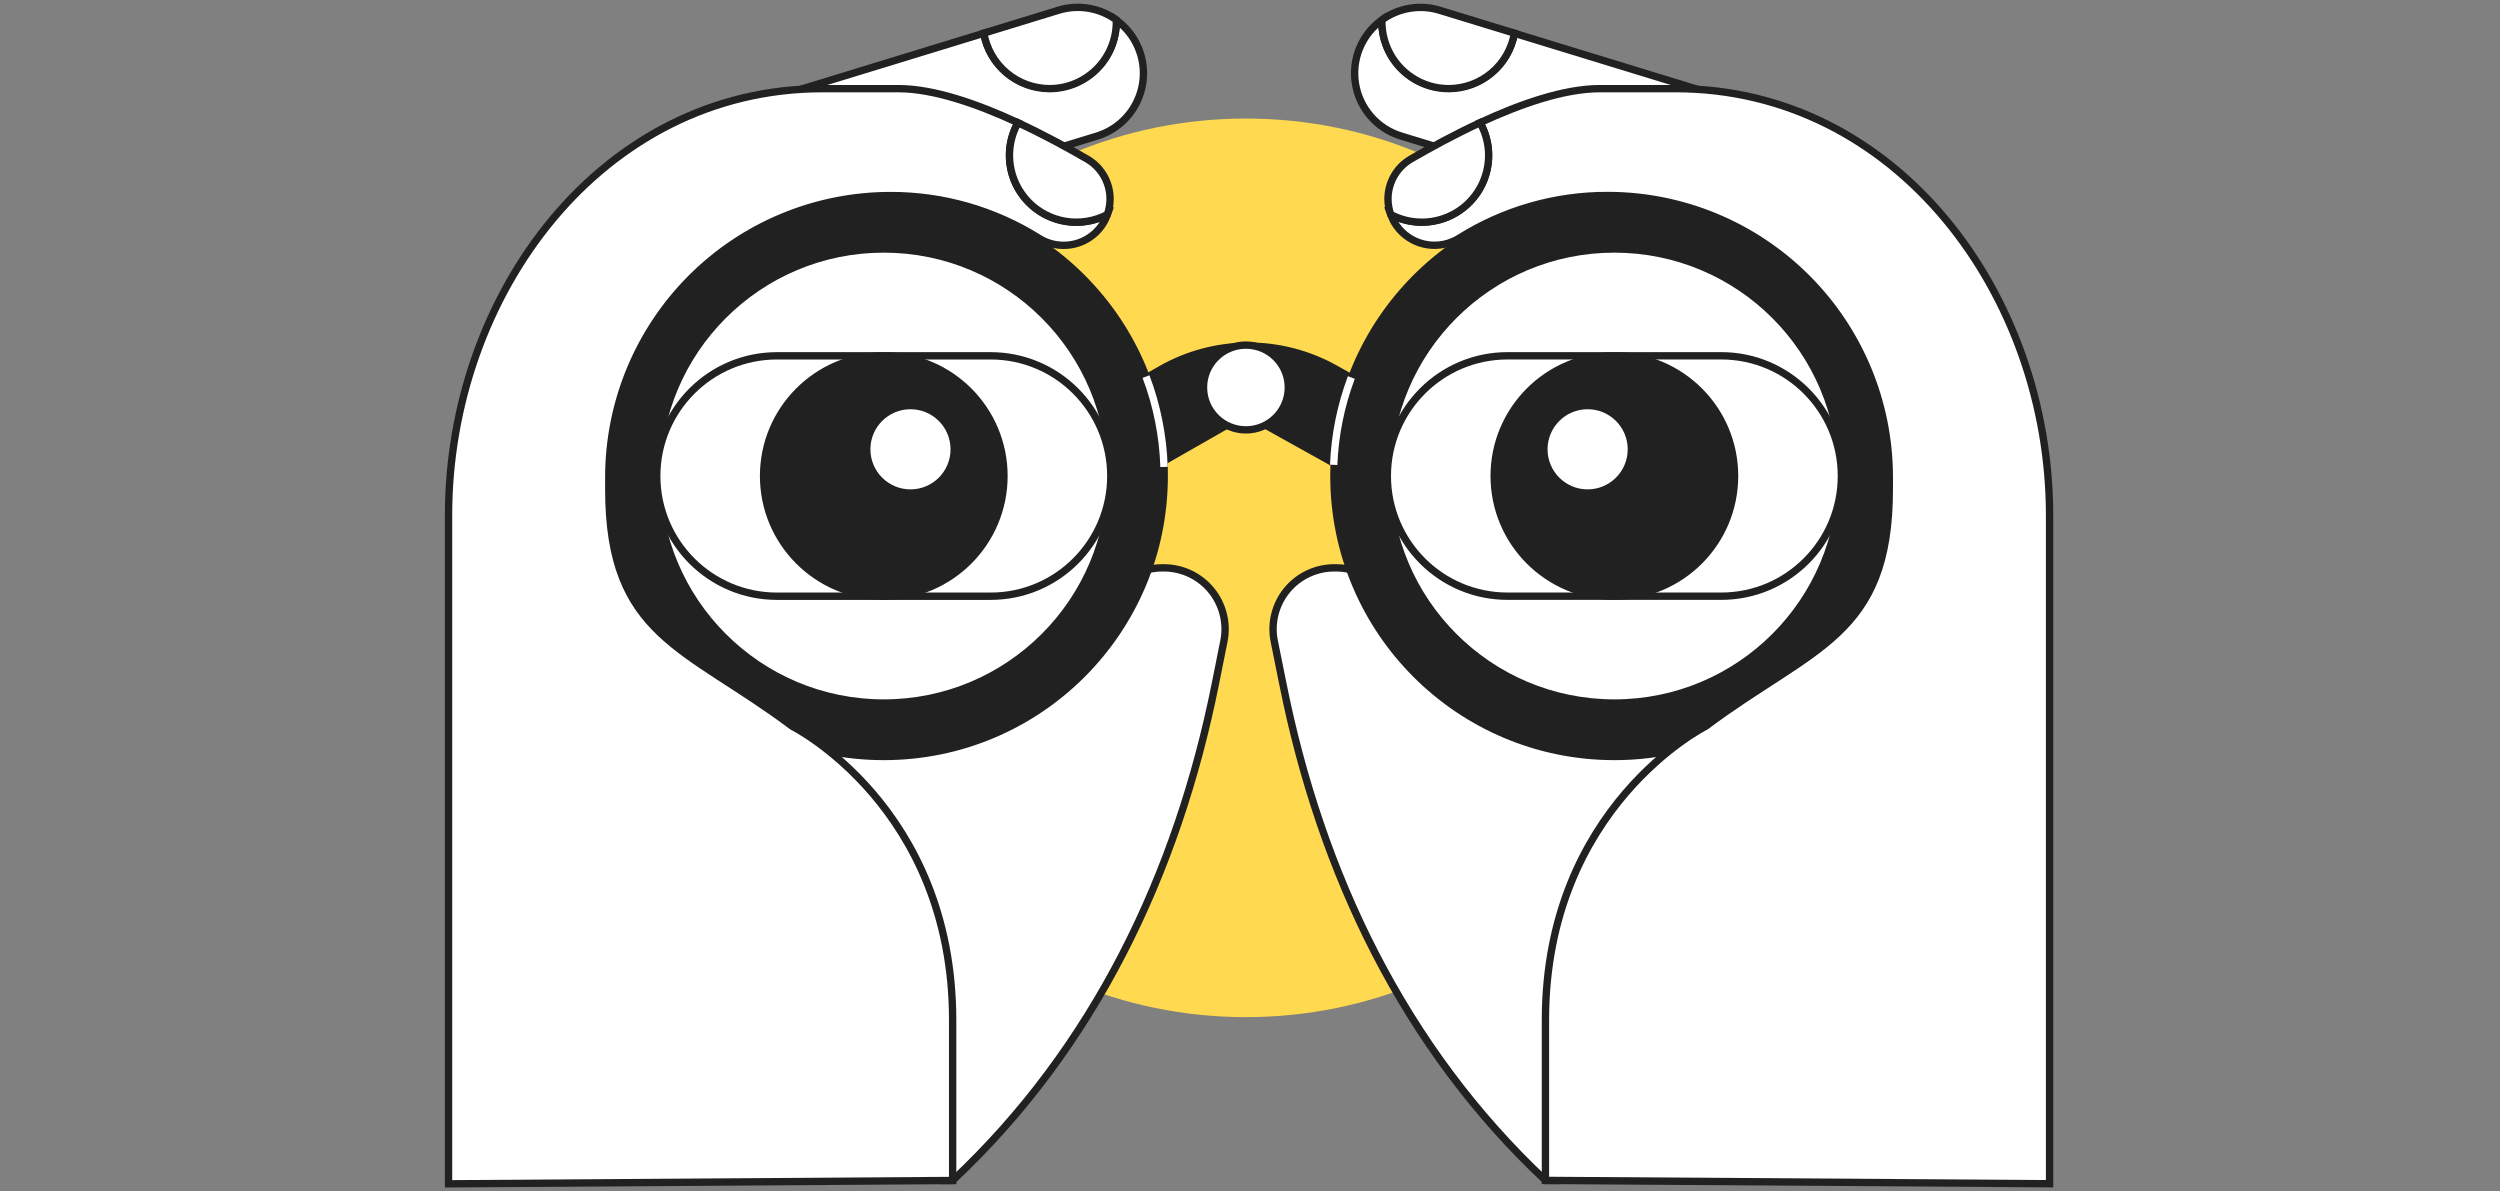 <svg xmlns="http://www.w3.org/2000/svg" fill="none" viewBox="0 0 340 162" height="162" width="340"><rect x="0" y="0" width="340" height="162" fill="#808080" stroke="none"/><path fill="#FFD94F" d="M169.444 138.33C203.191 138.33 230.548 110.972 230.548 77.226C230.548 43.479 203.191 16.122 169.444 16.122C135.697 16.122 108.34 43.479 108.34 77.226C108.34 110.972 135.697 138.33 169.444 138.33Z"></path><path fill="white" d="M96.231 99.445H129.854C134.529 99.445 139.07 97.881 142.754 95.002C146.438 92.123 149.052 88.094 150.181 83.557L150.242 83.318C150.675 81.579 151.678 80.034 153.091 78.93C154.504 77.826 156.245 77.226 158.038 77.226H158.25C159.485 77.222 160.705 77.493 161.823 78.018C162.94 78.544 163.927 79.311 164.712 80.264C165.497 81.217 166.06 82.333 166.361 83.531C166.662 84.729 166.694 85.978 166.453 87.189L165.295 92.972C160.118 118.861 148.801 142.483 129.561 160.549H127.733"></path><path stroke-miterlimit="10" stroke="#212121" d="M96.231 99.445H129.854C134.529 99.445 139.07 97.881 142.754 95.002C146.438 92.123 149.052 88.094 150.181 83.557L150.242 83.318C150.675 81.579 151.678 80.034 153.091 78.93C154.504 77.826 156.245 77.226 158.038 77.226H158.25C159.485 77.222 160.705 77.493 161.823 78.018C162.94 78.544 163.927 79.311 164.712 80.264C165.497 81.217 166.06 82.333 166.361 83.531C166.662 84.729 166.694 85.978 166.453 87.189L165.295 92.972C160.118 118.861 148.801 142.483 129.561 160.549H127.733"></path><path stroke-miterlimit="10" stroke="#212121" fill="white" d="M155.116 7.343C154.549 5.482 153.388 3.859 151.81 2.722C151.81 2.809 151.81 2.897 151.81 2.988C151.787 5.248 150.922 7.419 149.385 9.076C147.847 10.733 145.747 11.758 143.495 11.95C141.243 12.142 138.999 11.488 137.203 10.115C135.407 8.742 134.187 6.75 133.782 4.526L90.057 17.913L95.291 35.005L149.178 18.512C150.301 18.169 151.346 17.608 152.253 16.861C153.159 16.114 153.91 15.195 154.461 14.158C155.013 13.121 155.354 11.985 155.467 10.816C155.579 9.646 155.46 8.466 155.116 7.343Z"></path><path stroke-miterlimit="10" stroke="#212121" fill="white" d="M142.734 12.056C145.145 12.056 147.456 11.098 149.161 9.394C150.865 7.69 151.823 5.378 151.823 2.968C151.823 2.877 151.823 2.789 151.823 2.702C150.703 1.89 149.411 1.349 148.047 1.121C146.683 0.894 145.285 0.987 143.963 1.392L133.801 4.506C134.163 6.615 135.257 8.528 136.892 9.909C138.526 11.29 140.595 12.05 142.734 12.056Z"></path><path stroke-miterlimit="10" stroke="#212121" fill="#212121" d="M157.861 50.25L153.202 52.913L152.99 65.731L169.443 56.333L186.317 65.731L186.53 52.913L181.521 50.119C177.899 48.103 173.819 47.056 169.674 47.078C165.529 47.102 161.46 48.194 157.861 50.25Z"></path><path stroke-miterlimit="10" stroke="#212121" fill="white" d="M169.444 58.464C172.629 58.464 175.21 55.882 175.21 52.697C175.21 49.513 172.629 46.931 169.444 46.931C166.26 46.931 163.678 49.513 163.678 52.697C163.678 55.882 166.26 58.464 169.444 58.464Z"></path><path stroke-miterlimit="10" stroke="#212121" fill="#212121" d="M120.191 102.879C141.256 102.879 158.332 85.802 158.332 64.738C158.332 43.673 141.256 26.597 120.191 26.597C99.127 26.597 82.051 43.673 82.051 64.738C82.051 85.802 99.127 102.879 120.191 102.879Z"></path><path stroke-miterlimit="10" stroke="#212121" fill="white" d="M120.193 95.615C137.246 95.615 151.07 81.791 151.07 64.738C151.07 47.685 137.246 33.861 120.193 33.861C103.14 33.861 89.316 47.685 89.316 64.738C89.316 81.791 103.14 95.615 120.193 95.615Z"></path><path stroke-miterlimit="10" stroke="#212121" fill="white" d="M134.724 48.392H105.662C96.635 48.392 89.316 55.71 89.316 64.738V64.741C89.316 73.768 96.635 81.087 105.662 81.087H134.724C143.752 81.087 151.07 73.768 151.07 64.741V64.738C151.07 55.71 143.752 48.392 134.724 48.392Z"></path><path stroke-miterlimit="10" stroke="#212121" fill="#212121" d="M120.193 81.083C129.221 81.083 136.539 73.765 136.539 64.738C136.539 55.71 129.221 48.392 120.193 48.392C111.166 48.392 103.848 55.71 103.848 64.738C103.848 73.765 111.166 81.083 120.193 81.083Z"></path><path fill="white" d="M123.825 66.555C126.834 66.555 129.274 64.115 129.274 61.106C129.274 58.096 126.834 55.656 123.825 55.656C120.815 55.656 118.375 58.096 118.375 61.106C118.375 64.115 120.815 66.555 123.825 66.555Z"></path><path stroke-miterlimit="10" stroke="#212121" fill="white" d="M137.288 21.144C137.283 19.584 137.682 18.05 138.446 16.691C133.04 14.183 127.055 12.056 122.175 12.056H111.854C81.812 12.056 61 40.044 61 70.086V161L129.56 160.545V138.747C129.56 109.688 107.764 98.789 107.764 98.789C93.237 87.893 82.795 86.617 82.795 66.555V64.903C82.799 54.741 86.838 44.997 94.026 37.813C101.213 30.63 110.959 26.595 121.121 26.597C128.245 26.587 135.227 28.591 141.26 32.38C142.543 33.196 144.076 33.522 145.58 33.3C147.084 33.079 148.457 32.323 149.45 31.171C149.955 30.584 150.347 29.909 150.608 29.179C149.223 29.907 147.674 30.266 146.11 30.22C144.547 30.174 143.021 29.726 141.682 28.918C140.343 28.109 139.234 26.969 138.465 25.608C137.695 24.246 137.29 22.708 137.288 21.144Z"></path><path stroke-miterlimit="10" stroke="#212121" fill="white" d="M147.87 21.642C145.288 20.148 141.99 18.334 138.445 16.691C137.488 18.4 137.109 20.373 137.365 22.315C137.62 24.257 138.496 26.065 139.862 27.468C141.228 28.872 143.011 29.797 144.945 30.105C146.88 30.414 148.862 30.089 150.597 29.179C151.094 27.802 151.093 26.294 150.595 24.918C150.097 23.541 149.133 22.382 147.87 21.642Z"></path><path fill="white" d="M243.515 99.445H209.895C205.219 99.445 200.678 97.881 196.994 95.002C193.309 92.123 190.694 88.094 189.564 83.557L189.503 83.318C189.07 81.579 188.067 80.034 186.654 78.93C185.242 77.826 183.5 77.226 181.707 77.226H181.495C180.26 77.222 179.04 77.493 177.923 78.018C176.805 78.543 175.818 79.311 175.034 80.264C174.249 81.218 173.686 82.334 173.386 83.531C173.085 84.729 173.054 85.978 173.296 87.189L174.464 92.972C179.641 118.861 190.957 142.483 210.198 160.549H212.029"></path><path stroke-miterlimit="10" stroke="#212121" d="M243.515 99.445H209.895C205.219 99.445 200.678 97.881 196.994 95.002C193.309 92.123 190.694 88.094 189.564 83.557L189.503 83.318C189.07 81.579 188.067 80.034 186.654 78.93C185.242 77.826 183.5 77.226 181.707 77.226H181.495C180.26 77.222 179.04 77.493 177.923 78.018C176.805 78.543 175.818 79.311 175.034 80.264C174.249 81.218 173.686 82.334 173.386 83.531C173.085 84.729 173.054 85.978 173.296 87.189L174.464 92.972C179.641 118.861 190.957 142.483 210.198 160.549H212.029"></path><path stroke-miterlimit="10" stroke="#212121" fill="white" d="M205.959 4.523C205.557 6.75 204.338 8.748 202.541 10.124C200.744 11.501 198.498 12.157 196.243 11.964C193.987 11.772 191.885 10.745 190.347 9.084C188.809 7.423 187.946 5.248 187.927 2.984C187.927 2.894 187.927 2.806 187.927 2.719C186.58 3.693 185.531 5.025 184.899 6.563C184.267 8.101 184.077 9.785 184.35 11.425C184.623 13.066 185.348 14.597 186.444 15.848C187.539 17.099 188.962 18.019 190.553 18.505L244.44 34.999L249.674 17.906L205.959 4.523Z"></path><path stroke-miterlimit="10" stroke="#212121" fill="white" d="M197.014 12.056C199.156 12.054 201.228 11.297 202.866 9.917C204.503 8.537 205.601 6.623 205.965 4.512L195.799 1.399C194.477 0.993 193.079 0.901 191.715 1.128C190.351 1.355 189.059 1.896 187.939 2.708C187.939 2.796 187.939 2.883 187.939 2.974C187.941 5.381 188.898 7.689 190.599 9.391C192.3 11.094 194.607 12.052 197.014 12.056Z"></path><path stroke-miterlimit="10" stroke="#212121" fill="#212121" d="M219.555 102.879C240.619 102.879 257.695 85.802 257.695 64.738C257.695 43.673 240.619 26.597 219.555 26.597C198.49 26.597 181.414 43.673 181.414 64.738C181.414 85.802 198.49 102.879 219.555 102.879Z"></path><path stroke-miterlimit="10" stroke="#212121" fill="white" d="M219.554 95.615C236.607 95.615 250.431 81.791 250.431 64.738C250.431 47.685 236.607 33.861 219.554 33.861C202.502 33.861 188.678 47.685 188.678 64.738C188.678 81.791 202.502 95.615 219.554 95.615Z"></path><path stroke-miterlimit="10" stroke="#212121" fill="white" d="M205.022 81.083H234.084C243.112 81.083 250.43 73.765 250.43 64.738V64.734C250.43 55.707 243.112 48.389 234.084 48.389L205.022 48.389C195.994 48.389 188.676 55.707 188.676 64.734V64.738C188.676 73.765 195.994 81.083 205.022 81.083Z"></path><path stroke-miterlimit="10" stroke="#212121" fill="#212121" d="M219.554 81.083C228.582 81.083 235.9 73.765 235.9 64.738C235.9 55.71 228.582 48.392 219.554 48.392C210.527 48.392 203.209 55.71 203.209 64.738C203.209 73.765 210.527 81.083 219.554 81.083Z"></path><path fill="white" d="M215.918 66.555C218.928 66.555 221.368 64.115 221.368 61.106C221.368 58.096 218.928 55.656 215.918 55.656C212.908 55.656 210.469 58.096 210.469 61.106C210.469 64.115 212.908 66.555 215.918 66.555Z"></path><path stroke-miterlimit="10" stroke="#212121" fill="white" d="M227.885 12.056H217.571C212.69 12.056 206.702 14.173 201.286 16.681C202.243 18.39 202.622 20.362 202.367 22.305C202.112 24.247 201.236 26.054 199.87 27.458C198.504 28.862 196.72 29.787 194.786 30.095C192.852 30.403 190.869 30.078 189.135 29.169C189.395 29.898 189.787 30.574 190.293 31.161C191.286 32.312 192.66 33.068 194.164 33.29C195.669 33.512 197.202 33.185 198.486 32.37C204.519 28.581 211.501 26.576 218.625 26.587C228.787 26.587 238.534 30.623 245.72 37.809C252.907 44.994 256.945 54.74 256.947 64.903V66.542C256.947 86.603 246.512 87.879 231.974 98.775C231.974 98.775 210.179 109.674 210.179 138.733V160.532L278.742 160.986V70.096C278.742 40.054 257.94 12.056 227.885 12.056Z"></path><path stroke-miterlimit="10" stroke="#212121" fill="white" d="M202.458 21.144C202.459 19.582 202.055 18.047 201.286 16.688C197.742 18.33 194.44 20.144 191.861 21.639C190.599 22.38 189.636 23.539 189.139 24.916C188.641 26.292 188.641 27.799 189.138 29.175C190.522 29.904 192.071 30.262 193.634 30.217C195.198 30.171 196.723 29.723 198.062 28.915C199.402 28.108 200.51 26.968 201.28 25.607C202.05 24.245 202.455 22.708 202.458 21.144Z"></path><path stroke-miterlimit="10" stroke="white" d="M181.383 63.22C181.543 59.157 182.353 55.147 183.783 51.341"></path><path stroke-miterlimit="10" stroke="white" d="M155.855 51.216C156.603 53.184 157.184 55.211 157.592 57.275C158.001 59.329 158.239 61.413 158.306 63.506"></path></svg>